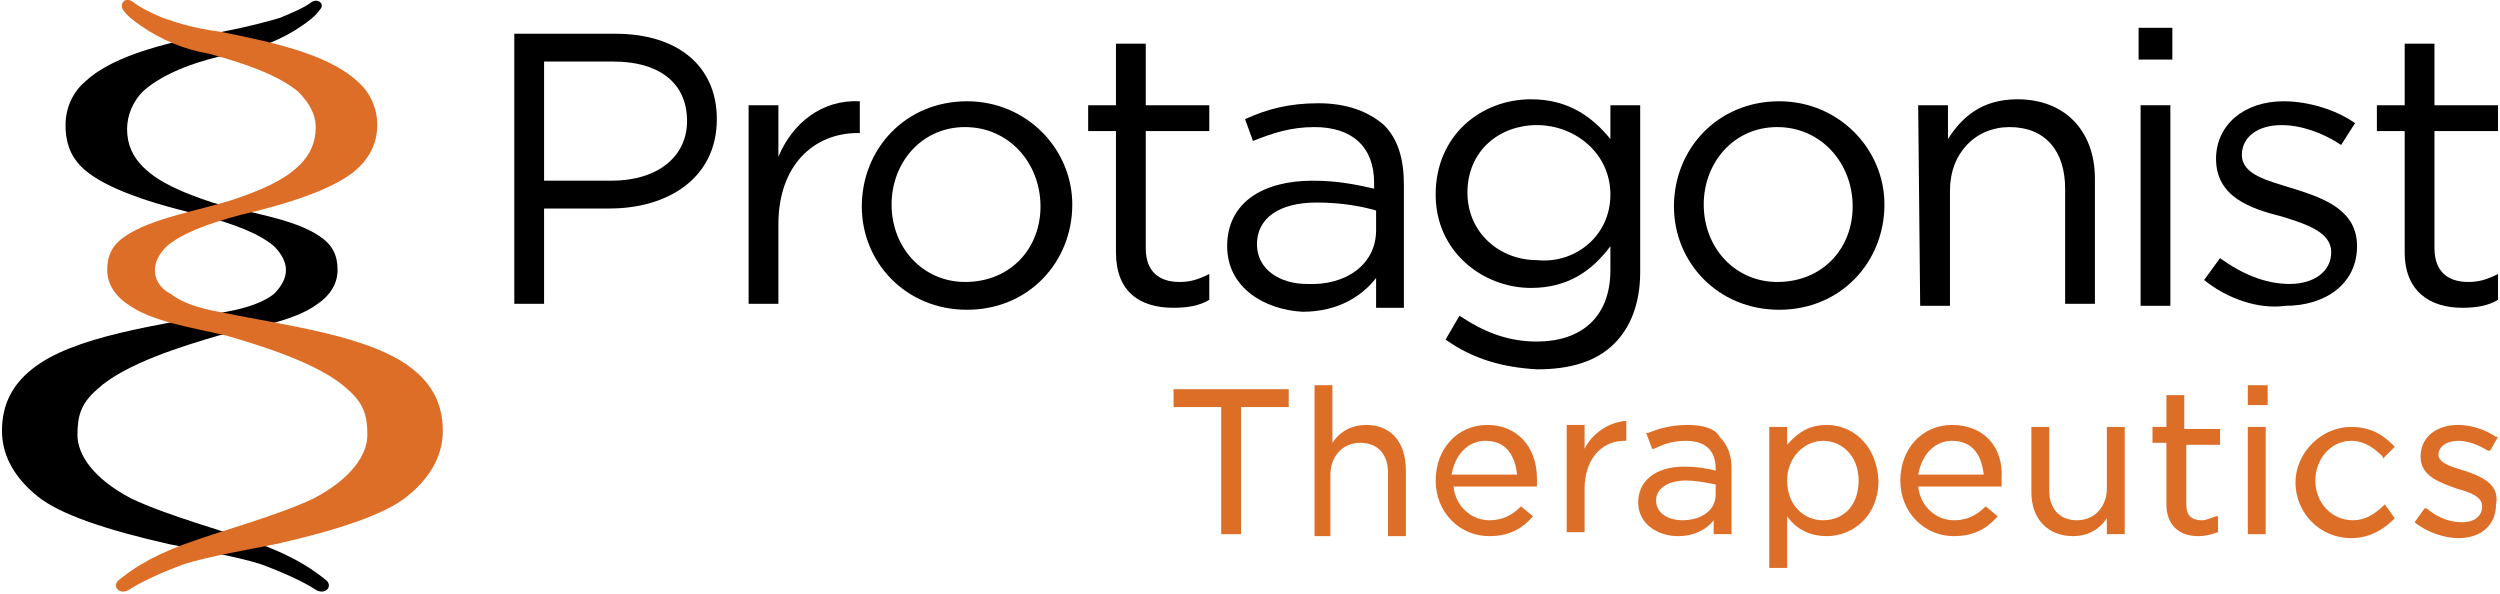 <?xml version="1.0" encoding="utf-8"?>
<!-- Generator: Adobe Illustrator 26.3.1, SVG Export Plug-In . SVG Version: 6.00 Build 0)  -->
<svg version="1.1" id="Layer_1" xmlns="http://www.w3.org/2000/svg" xmlns:xlink="http://www.w3.org/1999/xlink" x="0px" y="0px"
	 viewBox="0 0 125.9 29.9" style="enable-background:new 0 0 125.9 29.9;" xml:space="preserve">
<style type="text/css">
	.st0{fill:#DD6E28;}
</style>
<g>
	<g>
		<g>
			<path d="M25.9,1.7H31c3.1,0,5.1,1.6,5.1,4.3l0,0c0,3-2.5,4.5-5.4,4.5h-3.3v4.8h-1.5V1.7z M30.8,9.1c2.3,0,3.8-1.2,3.8-3l0,0
				c0-2-1.5-3-3.7-3h-3.5v6H30.8z"/>
			<path d="M37.7,5.3h1.5v2.6c0.7-1.7,2.2-2.9,4.1-2.8v1.6h-0.1c-2.2,0-4,1.6-4,4.6v4h-1.5V5.3z"/>
			<path d="M43.4,10.4L43.4,10.4c0-2.9,2.2-5.3,5.3-5.3c3,0,5.3,2.4,5.3,5.2l0,0c0,2.9-2.2,5.3-5.3,5.3
				C45.6,15.6,43.4,13.2,43.4,10.4z M52.4,10.4L52.4,10.4c0-2.2-1.6-4-3.8-4s-3.7,1.8-3.7,3.9l0,0c0,2.2,1.6,3.9,3.7,3.9
				C50.9,14.2,52.4,12.5,52.4,10.4z"/>
			<path d="M56.2,12.7V6.6h-1.4V5.3h1.4V2.2h1.5v3.1h3.2v1.3h-3.2v5.9c0,1.2,0.7,1.7,1.7,1.7c0.5,0,0.9-0.1,1.5-0.4v1.3
				c-0.5,0.3-1.1,0.4-1.8,0.4C57.4,15.5,56.2,14.7,56.2,12.7z"/>
			<path d="M61.8,12.4L61.8,12.4c0-2.2,1.8-3.3,4.3-3.3c1.3,0,2.2,0.2,3.1,0.4V9.2c0-1.8-1.1-2.8-3-2.8c-1.2,0-2.1,0.3-3.1,0.7
				L62.7,6c1.1-0.5,2.2-0.8,3.7-0.8c1.4,0,2.5,0.4,3.3,1.1c0.7,0.7,1,1.7,1,3v6.2h-1.4V14c-0.7,0.9-1.9,1.7-3.7,1.7
				C63.7,15.6,61.8,14.5,61.8,12.4z M69.3,11.6v-1c-0.7-0.2-1.7-0.4-3-0.4c-1.9,0-3,0.8-3,2.1l0,0c0,1.3,1.2,2,2.5,2
				C67.8,14.4,69.3,13.3,69.3,11.6z"/>
			<path d="M72.8,17.1l0.7-1.2c1.2,0.8,2.4,1.3,3.9,1.3c2.2,0,3.7-1.2,3.7-3.6v-1.2c-0.9,1.2-2.1,2.1-4,2.1c-2.4,0-4.8-1.8-4.8-4.7
				l0,0c0-3,2.3-4.8,4.8-4.8c1.9,0,3.1,0.9,4,2V5.3h1.5v8.4c0,1.6-0.5,2.8-1.3,3.6c-0.9,0.9-2.2,1.3-3.9,1.3
				C75.7,18.5,74.2,18.1,72.8,17.1z M81.1,9.8L81.1,9.8c0-2.1-1.8-3.5-3.7-3.5c-1.9,0-3.5,1.3-3.5,3.4l0,0c0,2,1.6,3.4,3.5,3.4
				C79.3,13.3,81.1,11.9,81.1,9.8z"/>
			<path d="M84.3,10.4L84.3,10.4c0-2.9,2.2-5.3,5.3-5.3c3,0,5.3,2.4,5.3,5.2l0,0c0,2.9-2.2,5.3-5.3,5.3
				C86.5,15.6,84.3,13.2,84.3,10.4z M93.3,10.4L93.3,10.4c0-2.2-1.6-4-3.8-4c-2.2,0-3.7,1.8-3.7,3.9l0,0c0,2.2,1.6,3.9,3.7,3.9
				C91.8,14.2,93.3,12.5,93.3,10.4z"/>
			<path d="M96.6,5.3h1.5V7c0.7-1.1,1.7-2,3.5-2c2.4,0,3.9,1.6,3.9,4v6.3H104V9.5c0-1.9-1-3.1-2.8-3.1c-1.7,0-3,1.3-3,3.2v5.8h-1.5
				L96.6,5.3L96.6,5.3z"/>
			<path d="M107.7,1.4h1.7V3h-1.7V1.4z M107.8,5.3h1.5v10.1h-1.5V5.3z"/>
			<path d="M111,14.1l0.8-1.1c1.1,0.8,2.3,1.3,3.5,1.3s2.1-0.6,2.1-1.6l0,0c0-1-1.2-1.4-2.5-1.8c-1.6-0.4-3.3-1-3.3-2.9l0,0
				c0-1.7,1.4-2.9,3.4-2.9c1.2,0,2.6,0.4,3.6,1.1l-0.7,1.1c-0.9-0.6-2-1-3-1c-1.2,0-2,0.6-2,1.5l0,0c0,1,1.3,1.3,2.6,1.7
				c1.6,0.5,3.2,1.1,3.2,2.9l0,0c0,1.9-1.6,3-3.6,3C113.7,15.6,112.1,15,111,14.1z"/>
			<path d="M121.1,12.7V6.6h-1.4V5.3h1.4V2.2h1.5v3.1h3.2v1.3h-3.2v5.9c0,1.2,0.7,1.7,1.7,1.7c0.5,0,0.9-0.1,1.5-0.4v1.3
				c-0.5,0.3-1.1,0.4-1.8,0.4C122.4,15.5,121.1,14.7,121.1,12.7z"/>
		</g>
		<path d="M11.7,2.7C10.2,3,8.3,3.6,7.2,4.6C6.7,5.1,6.4,5.8,6.4,6.5c0,0.8,0.3,1.4,0.8,1.9c0.8,0.8,2,1.3,3.5,1.8
			c1.7,0.5,4.1,0.8,5.4,1.7c0.6,0.4,0.9,0.9,0.9,1.7c0,0.7-0.4,1.3-1,1.7c-1.2,0.9-3.3,1.2-5,1.6c-1.7,0.5-4.7,1.4-6.1,2.7
			c-0.8,0.7-1,1.3-1,2.3s0.8,2.2,2.7,3.2c1.9,0.9,4.6,1.6,6.5,2.3c1.9,0.7,2.8,1.4,3.3,1.8c0.4,0.3,0,0.8-0.5,0.5
			c-0.6-0.4-1.7-0.9-2.8-1.3c-1.3-0.4-3.1-0.7-4.6-1C5.4,26.7,3,25.9,1.9,25c-1-0.8-1.8-1.9-1.8-3.3c0-1.3,0.5-2.3,1.5-3.1
			c2.1-1.7,6.4-2.2,9.8-2.9c1.1-0.2,1.9-0.5,2.4-0.9c0.4-0.4,0.6-0.8,0.6-1.2s-0.2-0.8-0.6-1.2c-0.7-0.6-1.9-1.1-3.8-1.6
			c-3-0.7-5-1.5-5.9-2.4C3.5,7.8,3.3,7.1,3.3,6.3c0-0.9,0.4-1.7,1-2.2c1.5-1.4,4.4-2,6.9-2.5c1.5-0.3,2.2-0.5,2.9-0.7
			c0.7-0.3,1.2-0.5,1.6-0.8c0.3-0.2,0.7,0.1,0.4,0.4c-0.2,0.3-0.6,0.6-0.9,0.8C14.2,2,12.9,2.5,11.7,2.7"/>
	</g>
	<g>
		<g>
			<g>
				<polygon class="st0" points="59.1,20.5 61.5,20.5 61.5,26.9 62.5,26.9 62.5,20.5 64.9,20.5 64.9,19.6 59.1,19.6 				"/>
				<path class="st0" d="M68.8,21.4c-0.7,0-1.3,0.3-1.7,0.9v-2.9h-0.9V27H67v-3.1c0-0.9,0.6-1.6,1.5-1.6s1.4,0.6,1.4,1.5V27h0.9
					v-3.3C70.8,22.2,70,21.4,68.8,21.4z"/>
				<path class="st0" d="M74.9,21.4c-1.5,0-2.6,1.2-2.6,2.8l0,0c0,1.6,1.2,2.8,2.7,2.8c0.9,0,1.6-0.3,2.2-1l0,0l-0.6-0.5l0,0
					c-0.5,0.5-1,0.7-1.6,0.7c-0.9,0-1.7-0.7-1.8-1.7h4.2v-0.1c0-0.1,0-0.2,0-0.3C77.4,22.5,76.4,21.4,74.9,21.4z M74.8,22.2
					c1.1,0,1.5,0.8,1.6,1.7h-3.3C73.3,22.8,74,22.2,74.8,22.2z"/>
				<path class="st0" d="M79.8,22.6v-1.2h-0.9v5.4h0.9v-2.2c0-1.4,0.8-2.4,2-2.4h0.1v-1h-0.1C81,21.3,80.2,21.8,79.8,22.6z"/>
				<path class="st0" d="M85,21.4c-0.9,0-1.5,0.2-2,0.4h-0.1l0.3,0.8h0.1c0.4-0.2,0.9-0.4,1.6-0.4c1,0,1.5,0.5,1.5,1.4v0.1
					c-0.4-0.1-0.9-0.2-1.6-0.2c-1.4,0-2.3,0.7-2.3,1.8l0,0c0,1.1,1,1.7,2,1.7c0.9,0,1.5-0.4,1.8-0.8v0.7h0.9v-3.3
					c0-0.7-0.2-1.2-0.6-1.6C86.4,21.6,85.8,21.4,85,21.4z M84.7,26.2c-0.6,0-1.3-0.3-1.3-1l0,0c0-0.6,0.6-1,1.5-1
					c0.5,0,1,0.1,1.5,0.2v0.5C86.4,25.7,85.7,26.2,84.7,26.2z"/>
				<path class="st0" d="M92,21.4c-0.8,0-1.4,0.3-2,1v-0.9h-0.9v7.1H90V26c0.5,0.7,1.2,1,2,1c1.3,0,2.6-1,2.6-2.8l0,0
					C94.5,22.3,93.2,21.4,92,21.4z M91.8,22.2c1,0,1.8,0.8,1.8,2l0,0c0,1.2-0.7,2-1.8,2c-0.9,0-1.8-0.7-1.8-2l0,0
					C90,23,90.9,22.2,91.8,22.2z"/>
				<path class="st0" d="M98.3,21.4c-1.5,0-2.6,1.2-2.6,2.8l0,0c0,1.6,1.2,2.8,2.7,2.8c0.9,0,1.6-0.3,2.2-1l0,0l-0.6-0.5l0,0
					c-0.5,0.5-1,0.7-1.6,0.7c-0.9,0-1.7-0.7-1.8-1.7h4.2v-0.1c0-0.1,0-0.2,0-0.3C100.9,22.5,99.9,21.4,98.3,21.4z M98.3,22.2
					c1.1,0,1.5,0.8,1.6,1.7h-3.3C96.8,22.8,97.5,22.2,98.3,22.2z"/>
				<path class="st0" d="M106.1,24.6c0,0.9-0.6,1.6-1.5,1.6s-1.4-0.6-1.4-1.5v-3.2h-0.9v3.3c0,1.3,0.8,2.2,2.1,2.2
					c0.7,0,1.3-0.3,1.7-0.9v0.8h0.9v-5.4h-0.9C106.1,21.5,106.1,24.6,106.1,24.6z"/>
				<path class="st0" d="M110,19.9h-0.9v1.6h-0.7v0.8h0.7v3.1c0,1,0.6,1.6,1.6,1.6c0.4,0,0.7-0.1,1-0.2l0,0V26h-0.1
					c-0.3,0.1-0.5,0.2-0.7,0.2c-0.6,0-0.8-0.3-0.8-0.8v-3h1.7v-0.8H110V19.9z"/>
				<g>
					<rect x="113.2" y="19.4" class="st0" width="1" height="1"/>
				</g>
				<rect x="113.2" y="21.5" class="st0" width="0.9" height="5.4"/>
				<path class="st0" d="M120.1,25.4c-0.5,0.5-1,0.8-1.6,0.8c-1.1,0-1.9-0.9-1.9-2l0,0c0-1.1,0.8-2,1.8-2c0.7,0,1.2,0.4,1.6,0.8v0.1
					l0.6-0.6l0,0c-0.4-0.4-1-1-2.2-1c-1.5,0-2.8,1.3-2.8,2.8l0,0c0,1.5,1.2,2.8,2.8,2.8c1.1,0,1.8-0.6,2.2-1l0,0L120.1,25.4
					L120.1,25.4z"/>
				<path class="st0" d="M124.1,23.7L124.1,23.7c-0.7-0.2-1.3-0.4-1.3-0.8l0,0c0-0.4,0.4-0.7,1-0.7c0.5,0,1,0.2,1.5,0.5h0.1l0.4-0.7
					h-0.1c-0.6-0.4-1.3-0.6-1.9-0.6c-1.1,0-1.9,0.6-1.9,1.6l0,0c0,1,1,1.3,1.8,1.6c0.7,0.2,1.3,0.4,1.3,0.9l0,0c0,0.5-0.4,0.8-1,0.8
					s-1.2-0.2-1.8-0.7h-0.1l-0.5,0.7l0,0c0.6,0.5,1.5,0.8,2.2,0.8c1.2,0,1.9-0.7,1.9-1.7l0,0C125.9,24.4,125,24,124.1,23.7z"/>
			</g>
		</g>
		<path class="st0" d="M10.5,2.7c1.5,0.4,3.4,1,4.5,1.9c0.5,0.5,0.9,1.1,0.9,1.8c0,0.8-0.3,1.4-0.8,1.9c-0.8,0.8-2,1.3-3.5,1.8
			c-1.6,0.5-4,0.9-5.3,1.8c-0.6,0.4-0.9,0.9-0.9,1.7c0,0.7,0.4,1.3,1,1.7c1.2,0.9,3.3,1.2,5,1.6c1.7,0.5,4.7,1.4,6.1,2.7
			c0.8,0.7,1,1.3,1,2.3s-0.8,2.2-2.7,3.2c-1.9,0.9-4.6,1.6-6.5,2.3c-1.9,0.7-2.8,1.4-3.3,1.8c-0.4,0.3,0,0.8,0.5,0.5
			c0.6-0.4,1.7-0.9,2.8-1.3c1.3-0.4,3.1-0.7,4.6-1c3.1-0.7,5.5-1.5,6.6-2.4c1-0.8,1.8-1.9,1.8-3.3c0-1.3-0.5-2.3-1.5-3.1
			c-2.1-1.7-6.4-2.2-9.8-2.9c-1.1-0.2-1.9-0.5-2.4-0.9C8,14.5,7.8,14,7.8,13.6s0.2-0.8,0.6-1.2c0.7-0.6,1.9-1.1,3.8-1.6
			c3-0.7,5-1.5,5.9-2.4C18.7,7.8,19,7.1,19,6.3c0-0.9-0.4-1.7-1-2.2c-1.5-1.4-4.4-2-6.9-2.5C9.6,1.4,8.8,1.1,8.2,0.9
			C7.5,0.6,7.1,0.4,6.7,0.1C6.3-0.2,6,0.2,6.2,0.5s0.6,0.6,0.9,0.8C8.1,2,9.3,2.5,10.5,2.7"/>
	</g>
</g>
</svg>
